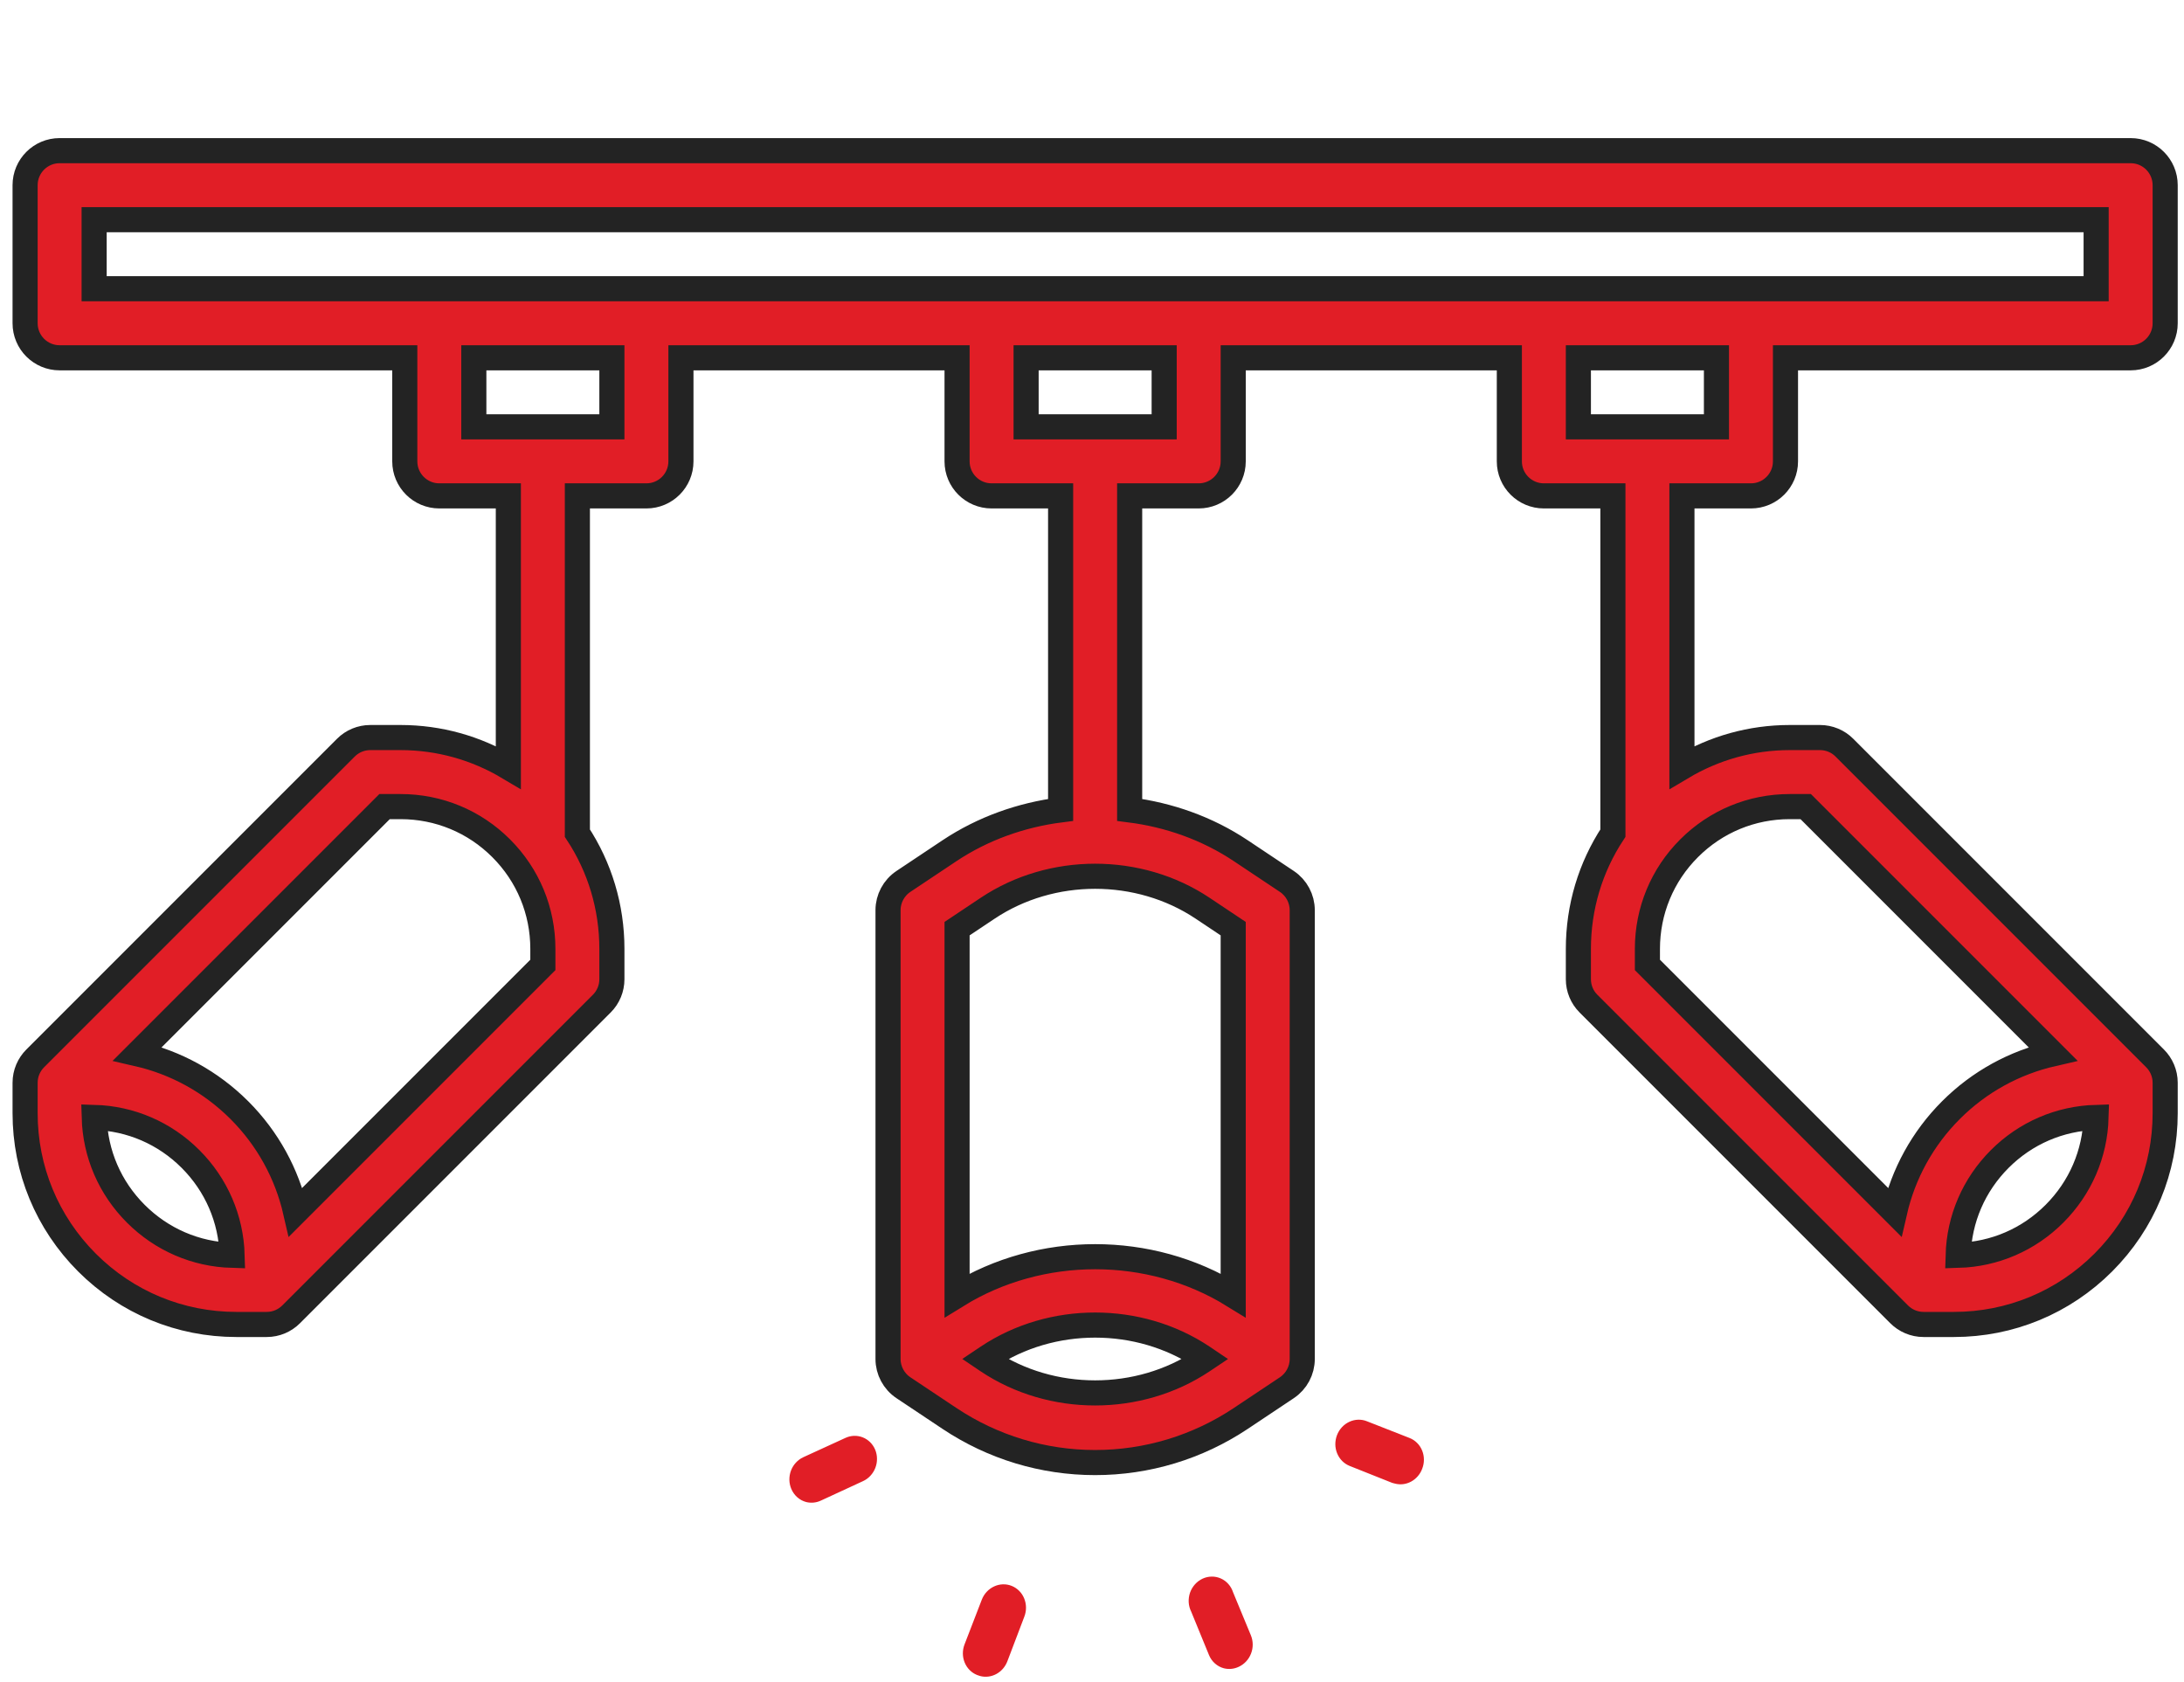 <svg xmlns="http://www.w3.org/2000/svg" width="87" height="67" viewBox="0 0 87 67" fill="none"><path d="M39.04 66.751C39.255 66.809 39.485 66.781 39.685 66.674C39.885 66.567 40.042 66.388 40.126 66.171L40.804 64.389C40.849 64.272 40.872 64.148 40.871 64.023C40.87 63.898 40.845 63.775 40.798 63.661C40.752 63.547 40.684 63.444 40.598 63.359C40.512 63.273 40.411 63.206 40.3 63.162C40.188 63.117 40.069 63.096 39.949 63.1C39.829 63.104 39.71 63.132 39.6 63.184C39.489 63.235 39.389 63.308 39.305 63.399C39.22 63.49 39.154 63.597 39.109 63.714L38.422 65.494C38.332 65.728 38.334 65.987 38.428 66.215C38.521 66.442 38.698 66.621 38.92 66.71L39.04 66.751ZM56.653 58.498C56.699 58.382 56.723 58.257 56.722 58.132C56.722 58.007 56.697 57.883 56.65 57.769C56.603 57.655 56.535 57.552 56.449 57.467C56.363 57.381 56.261 57.315 56.149 57.271L54.451 56.605C54.34 56.56 54.221 56.54 54.101 56.543C53.981 56.547 53.862 56.575 53.751 56.627C53.641 56.678 53.54 56.751 53.456 56.842C53.372 56.933 53.305 57.04 53.26 57.157C53.215 57.274 53.193 57.399 53.193 57.523C53.194 57.648 53.219 57.771 53.266 57.885C53.313 57.999 53.381 58.102 53.466 58.188C53.552 58.273 53.653 58.34 53.765 58.385L55.46 59.06L55.565 59.087C55.781 59.145 56.012 59.117 56.213 59.008C56.414 58.899 56.571 58.718 56.653 58.498ZM32.709 59.761L34.378 58.99C34.488 58.94 34.589 58.867 34.673 58.776C34.757 58.685 34.824 58.579 34.869 58.462C34.914 58.346 34.937 58.221 34.935 58.096C34.934 57.972 34.91 57.849 34.862 57.736C34.767 57.509 34.588 57.333 34.366 57.246C34.143 57.159 33.894 57.167 33.674 57.27L31.996 58.039C31.886 58.09 31.787 58.164 31.703 58.255C31.619 58.346 31.553 58.453 31.509 58.57C31.465 58.687 31.443 58.811 31.445 58.936C31.447 59.06 31.473 59.183 31.52 59.296C31.574 59.425 31.655 59.539 31.758 59.631C31.86 59.722 31.982 59.787 32.113 59.822C32.311 59.872 32.521 59.851 32.709 59.761ZM48.754 66.444C48.952 66.494 49.162 66.472 49.349 66.383C49.57 66.28 49.745 66.092 49.835 65.858C49.926 65.625 49.924 65.366 49.832 65.138L49.119 63.415C49.079 63.293 49.016 63.181 48.932 63.087C48.848 62.992 48.746 62.917 48.632 62.867C48.518 62.816 48.395 62.79 48.27 62.792C48.145 62.793 48.021 62.821 47.906 62.874C47.791 62.928 47.687 63.005 47.601 63.101C47.515 63.197 47.448 63.31 47.405 63.433C47.363 63.556 47.345 63.687 47.352 63.816C47.36 63.946 47.394 64.072 47.451 64.186L48.161 65.918C48.214 66.047 48.295 66.162 48.398 66.252C48.501 66.344 48.622 66.409 48.754 66.444Z" fill="#E11E26"></path><path d="M84.875 6H2.375C1.616 6 1 6.616 1 7.375V12.875C1 13.634 1.616 14.25 2.375 14.25H16.125V18.375C16.125 19.134 16.741 19.75 17.5 19.75H20.25V30.559C18.963 29.793 17.494 29.375 15.959 29.375H14.75C14.386 29.375 14.035 29.519 13.778 29.778L1.403 42.153C1.154 42.402 1 42.745 1 43.125V44.334C1 46.582 1.876 48.695 3.465 50.285C5.055 51.874 7.168 52.75 9.416 52.75H10.625C11.005 52.75 11.348 52.596 11.597 52.347L23.972 39.972C24.231 39.715 24.375 39.364 24.375 39V37.791C24.375 36.129 23.894 34.539 23 33.182V19.75H25.75C26.509 19.75 27.125 19.134 27.125 18.375V14.25H38.125V18.375C38.125 19.134 38.741 19.75 39.5 19.75H42.25V32.256C40.684 32.456 39.159 32.993 37.824 33.881L35.987 35.106C35.605 35.362 35.375 35.791 35.375 36.25V54.125C35.375 54.584 35.605 55.013 35.987 55.269L37.824 56.494C39.548 57.642 41.554 58.25 43.625 58.25C45.696 58.25 47.702 57.642 49.426 56.494L51.263 55.269C51.645 55.013 51.875 54.584 51.875 54.125V36.25C51.875 35.791 51.645 35.362 51.263 35.106L49.426 33.881C48.091 32.991 46.566 32.455 45 32.256V19.75H47.75C48.509 19.75 49.125 19.134 49.125 18.375V14.25H60.125V18.375C60.125 19.134 60.741 19.75 61.5 19.75H64.25V33.182C63.356 34.541 62.875 36.129 62.875 37.791V39C62.875 39.364 63.019 39.715 63.278 39.972L75.653 52.347C75.902 52.596 76.246 52.75 76.625 52.75H77.834C80.082 52.75 82.195 51.874 83.785 50.285C85.374 48.695 86.25 46.582 86.25 44.334V43.125C86.25 42.745 86.096 42.402 85.847 42.153L73.472 29.778C73.215 29.519 72.864 29.375 72.5 29.375H71.291C69.755 29.375 68.287 29.793 67 30.559V19.75H69.75C70.509 19.75 71.125 19.134 71.125 18.375V14.25H84.875C85.634 14.25 86.25 13.634 86.25 12.875V7.375C86.25 6.616 85.634 6 84.875 6ZM5.41 48.34C4.378 47.309 3.794 45.953 3.753 44.503C5.203 44.544 6.561 45.13 7.59 46.16C8.62 47.19 9.206 48.547 9.247 49.997C7.797 49.956 6.441 49.37 5.41 48.34ZM21.625 38.431L11.78 48.276C11.431 46.751 10.669 45.348 9.535 44.215C8.4 43.082 6.999 42.319 5.474 41.97L15.319 32.125H15.959C17.473 32.125 18.896 32.715 19.965 33.785C21.035 34.854 21.625 36.279 21.625 37.791V38.431ZM47.9 54.206C45.359 55.9 41.89 55.9 39.349 54.206L39.229 54.125L39.35 54.044C41.891 52.351 45.36 52.351 47.901 54.044L48.021 54.125L47.9 54.206ZM49.125 36.986V51.588C45.804 49.539 41.446 49.539 38.125 51.588V36.986L39.35 36.169C41.891 34.476 45.36 34.476 47.901 36.169L49.125 36.986ZM81.84 48.34C80.809 49.372 79.453 49.956 78.003 49.997C78.044 48.547 78.63 47.19 79.66 46.16C80.689 45.13 82.047 44.544 83.497 44.503C83.456 45.953 82.87 47.309 81.84 48.34ZM71.291 32.125H71.931L81.776 41.97C80.251 42.319 78.848 43.081 77.715 44.215C76.582 45.35 75.819 46.751 75.47 48.276L65.625 38.431V37.791C65.625 36.278 66.215 34.854 67.285 33.785C68.354 32.715 69.779 32.125 71.291 32.125ZM24.375 17H18.875V14.25H24.375V17ZM46.375 17H40.875V14.25H46.375V17ZM68.375 17H62.875V14.25H68.375V17ZM83.5 11.5H3.75V8.75H83.5V11.5Z" fill="#E11E26" stroke="#232323"></path></svg>